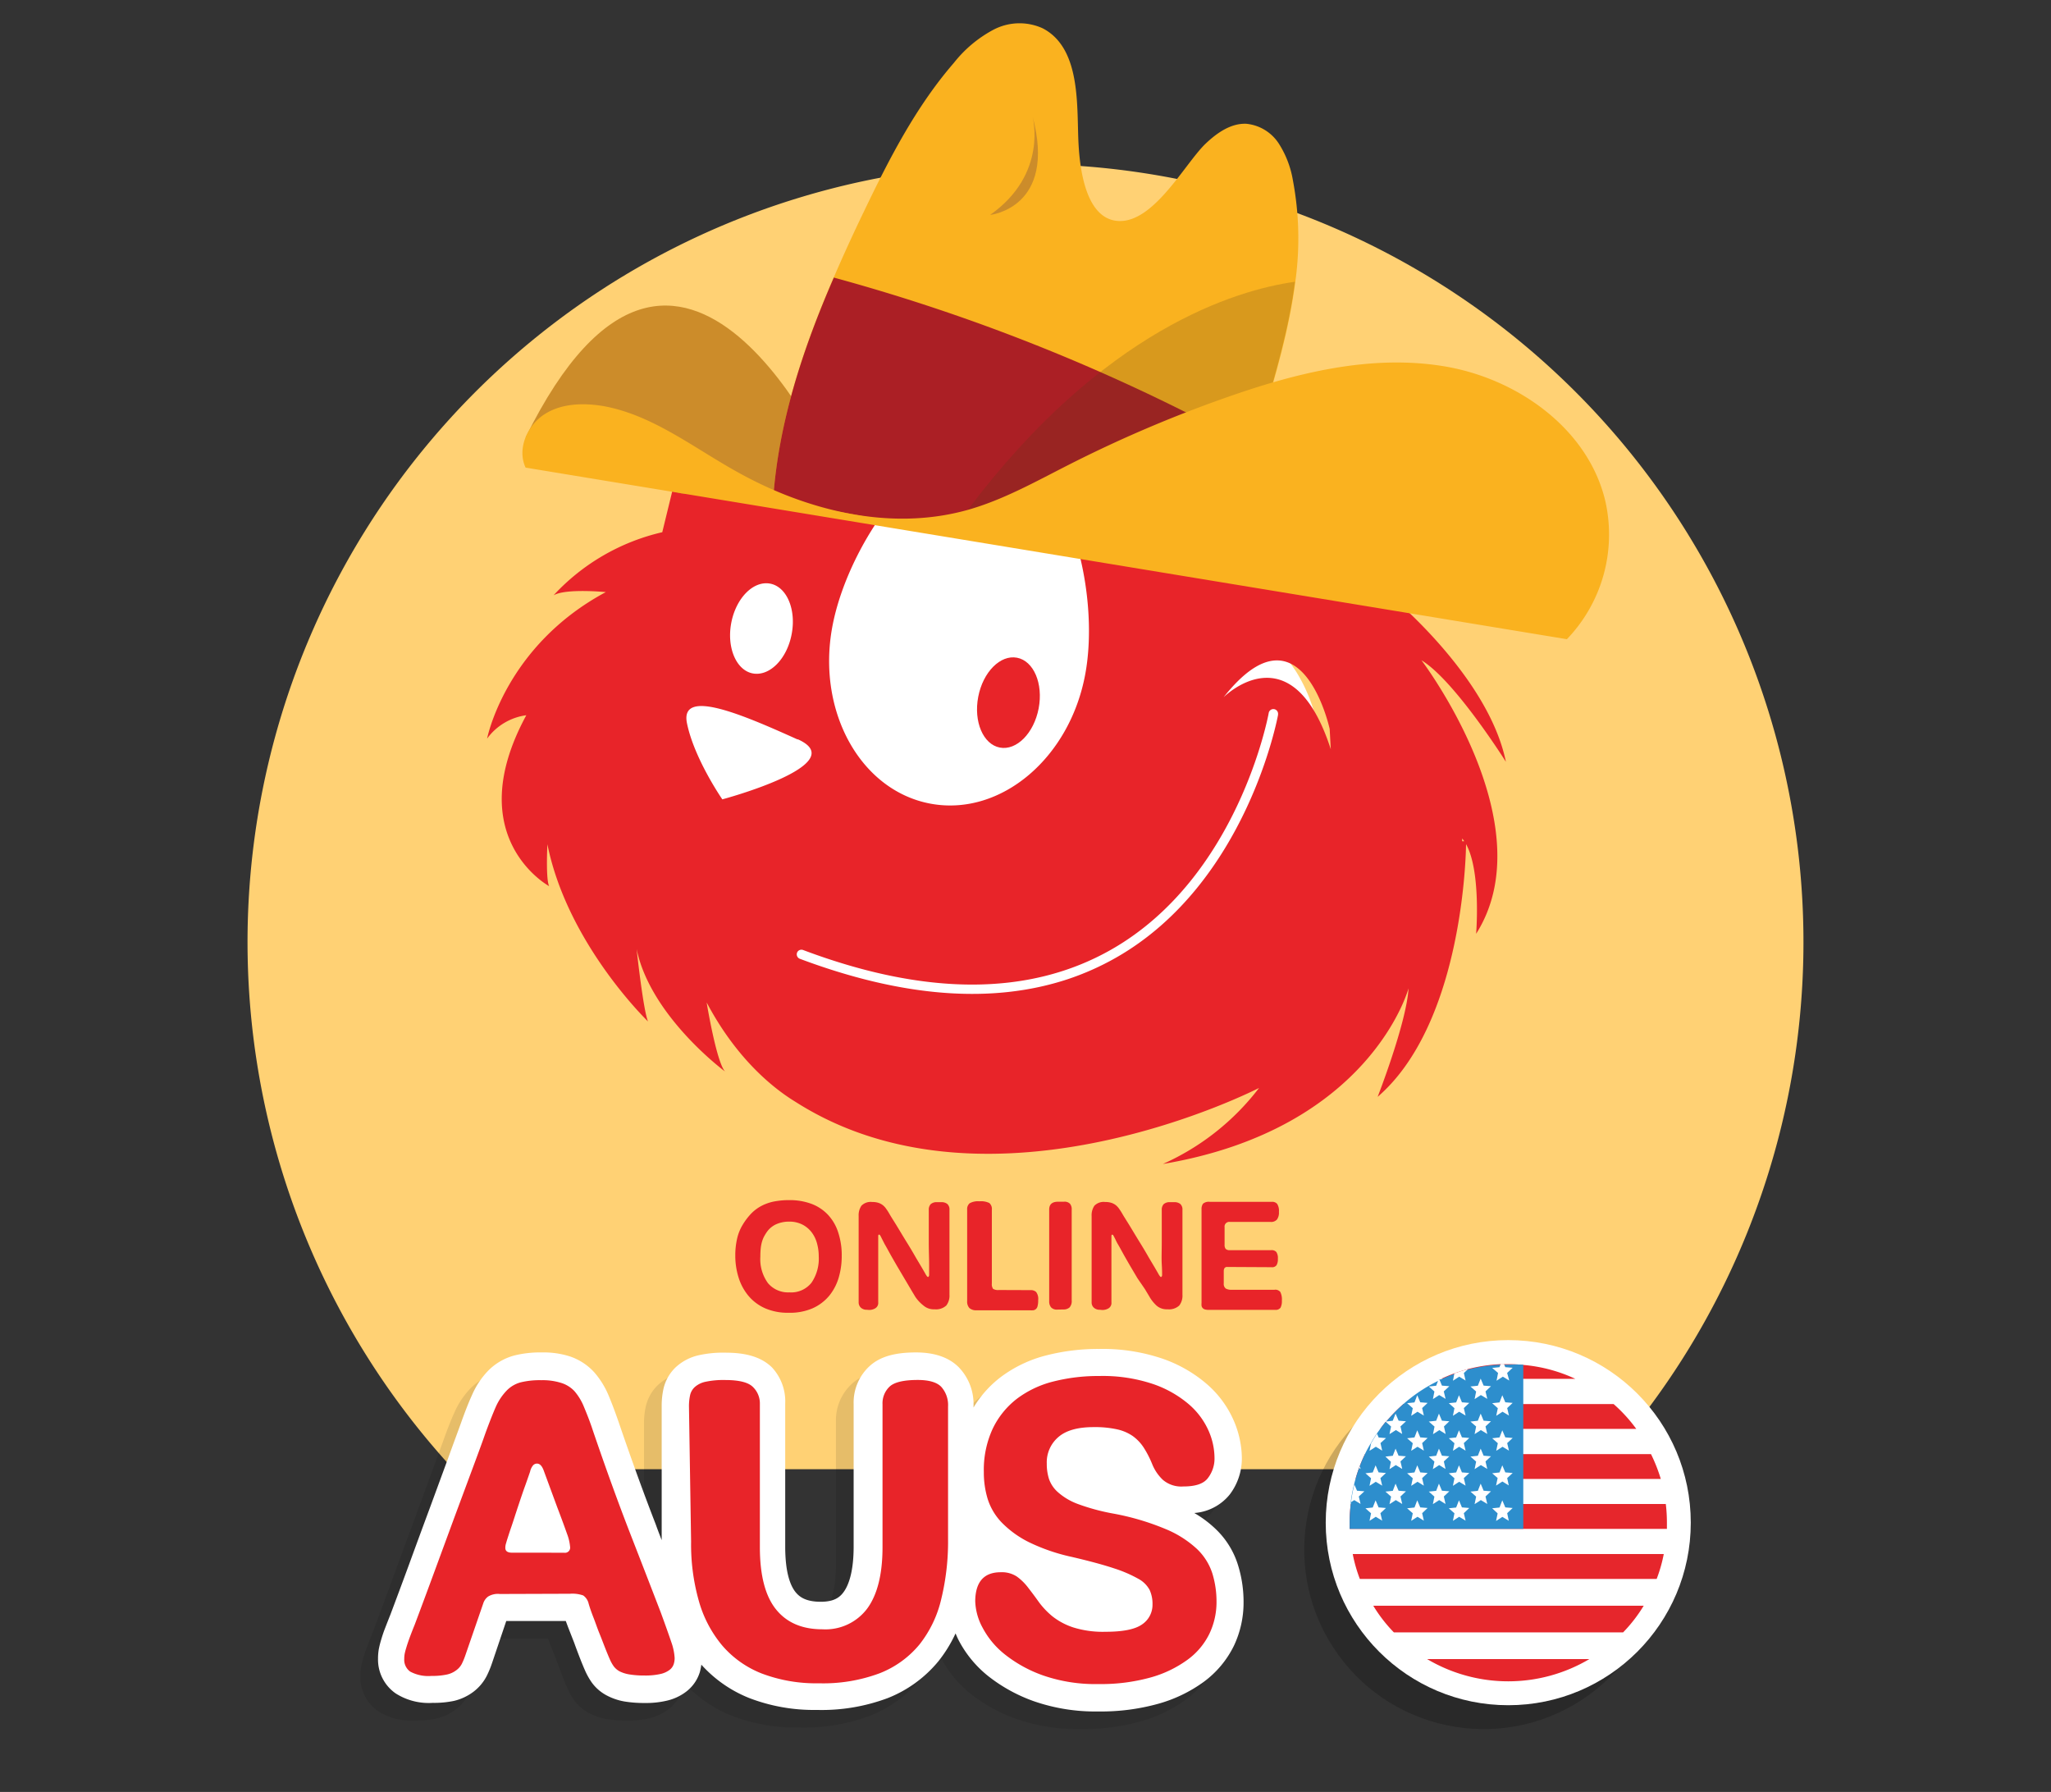 <svg id="Layer_1" data-name="Layer 1" xmlns="http://www.w3.org/2000/svg" viewBox="0 0 348 304"><rect x="0" y="0" width="348" height="304" fill="#333333" stroke="none"/><defs><style>.cls-1{fill:#ffd174;}.cls-2{fill:#fff;}.cls-3{fill:#e82429;}.cls-4{fill:#cc8c2a;}.cls-5{fill:#fab21f;}.cls-6{fill:#ab1f25;}.cls-7{fill:#503a17;}.cls-7,.cls-9{opacity:0.2;}.cls-7,.cls-8,.cls-9{isolation:isolate;}.cls-8{opacity:0.1;}.cls-10{fill:#e6262c;}.cls-11{fill:#2d8ecd;}.cls-12{fill:none;}</style></defs><path class="cls-1" d="M271.1,249.25a132,132,0,1,0-194.2,0Z"/><path class="cls-2" d="M212.11,105h0a44.66,44.66,0,0,1,7.81,8.94c6.34,10.19,5.28,23.8-.5,34.3s-15.64,18.23-26.2,23.91c-18.23,9.85-41.17,14.06-59.49,4.43a67.82,67.82,0,0,1-13.63-10c-5.23-4.76-10.22-10.18-12.53-16.88-2.4-7.11-1.52-14.87-.26-22.25,1.57-9.18,3.74-18.42,8.34-26.51A49.71,49.71,0,0,1,150,77.26c13.3-2.26,28.73,5.64,40.15,11.94A113.38,113.38,0,0,1,212.11,105Z"/><ellipse class="cls-3" cx="171.1" cy="119.21" rx="7.76" ry="5.22" transform="translate(21.92 264.91) rotate(-79.19)"/><path class="cls-3" d="M89.3,121.34c-11.27,20.77,3.88,29,3.88,29-.61-1.16-.3-7.11-.3-7.11,3.39,16.9,17.07,30.06,17.07,30.06-.83-2-1.93-12.27-1.93-12.27,2.37,11.45,15,20.76,15,20.76-1.47-1.61-3.12-11.71-3.12-11.71,4.77,9,10.58,14,14.56,16.54l.8.5h0c33.06,20.81,78.37-2.54,78.37-2.54a42.16,42.16,0,0,1-16.32,12.9c35.29-5.95,41.68-29.8,41.68-29.8-.33,5.83-5.24,18.41-5.24,18.41,13.9-12,14.95-39,15-42.87,2.58,4.62,1.71,15.21,1.71,15.21,11.83-18.65-9.27-46.4-9.27-46.4,5.64,3.42,14.32,17.22,14.32,17.22-3-14.69-19.86-28.39-19.86-28.39,3.23-4.87,5.92-9.29,8.16-13.3L230,89.06l-.15-1.2a82,82,0,0,0-9.52-12.2l-43.44,4.77c6.43,7.95,9.21,23.15,7.27,33.83-2.59,14.32-14.32,24.24-26.18,22.1s-19.38-15.51-16.79-29.86c1.42-7.84,6.05-17.06,11.9-23.47L141.6,84.28l-.89-8.41-16.83,1.79-.12-1.06-8.27.9-3.12,12.79A36.19,36.19,0,0,0,93.92,101c2.07-1.22,8.87-.55,8.87-.55C85.71,109.6,82.65,125.3,82.65,125.3A9.85,9.85,0,0,1,89.3,121.34Zm158.79,21.38v-.47a5.74,5.74,0,0,1,.35.47ZM134.32,107.6c-.8,4.22-3.75,7.16-6.57,6.65s-4.48-4.39-3.67-8.6,3.75-7.16,6.58-6.64S135.13,103.4,134.32,107.6Zm73.29,10.69c13.21-16.71,18,5.37,18,5.37l.19,3.45C219.19,106.65,207.61,118.29,207.61,118.29Zm-72.37,43.33a.8.8,0,0,1,1-.46c20.87,7.86,38.48,7.83,52.34-.08,21.56-12.29,26.63-39.8,26.68-40.08a.8.8,0,0,1,1.59.19s0,.06,0,.09c-.05.28-5.24,28.5-27.46,41.17a45.83,45.83,0,0,1-8.25,3.68c-12.79,4.22-28,3.07-45.45-3.48a.81.81,0,0,1-.46-1Zm.13-36.2c9.44,4.24-12.81,10.19-12.81,10.19s-4.78-6.9-6-12.92,9.33-1.5,18.77,2.76Z"/><path class="cls-4" d="M141.62,80.2s-26-59.6-52.43-6l3.27,3.91,23.11,5.59,12.9.56Z"/><path class="cls-5" d="M131.18,84.77l25.9,4.76,12.53-1,10.11-.81,29.07-13.89,5.37-2.56c2.29-7.66,4.61-15.56,5.62-23.48a53.16,53.16,0,0,0-.41-17.21A16.65,16.65,0,0,0,217,24.39,7.43,7.43,0,0,0,211.48,21c-2.63-.12-5,1.55-6.92,3.37-3.65,3.49-9.28,14.43-15.67,13-4.8-1.11-5.67-9-5.89-12.93-.34-6.17.53-16.24-6.11-19.65a9.51,9.51,0,0,0-8.4.29,21.3,21.3,0,0,0-6.63,5.57c-6.45,7.44-11,16.31-15.26,25.2q-2.68,5.54-5.14,11.23C136.24,59.15,132.07,71.7,131.18,84.77Z"/><path class="cls-6" d="M131.18,84.77l25.9,4.76,22.59-1.79,29.07-13.89a322.7,322.7,0,0,0-67.26-26.76C136.24,59.15,132.07,71.7,131.18,84.77Z"/><path class="cls-7" d="M164.18,86.54l5.37,2,10.11-.81,29.06-13.89,5.37-2.56c2.3-7.66,4.61-15.56,5.63-23.48C209.67,49.22,187.2,55.93,164.18,86.54Z"/><path class="cls-5" d="M89.18,79.33c-1.47-3.13.23-7.09,3.13-9s6.62-2,10-1.45c8.2,1.46,15,6.8,22.29,10.91,11.93,6.79,26.32,10.42,39.54,6.73,6-1.68,11.51-4.78,17.08-7.61A218.66,218.66,0,0,1,207.9,67.49c11.86-4.19,24.54-7.39,37-5.37s24.47,10.53,27.44,22.72a25.63,25.63,0,0,1-6.48,23.6Z"/><path class="cls-4" d="M168,36.46s11.36-1.17,7.2-16.72C175.17,19.74,177.93,29.46,168,36.46Z"/><path class="cls-8" d="M203.37,262.5a19,19,0,0,0-3.73-2.82,8.52,8.52,0,0,0,6-3.12,10.11,10.11,0,0,0,2.07-6.24,16.44,16.44,0,0,0-1.4-6.37,17.32,17.32,0,0,0-4.54-6.14,23,23,0,0,0-7.52-4.31,31.54,31.54,0,0,0-10.77-1.65,35.29,35.29,0,0,0-8.86,1.07,21.74,21.74,0,0,0-7.83,3.71,18.35,18.35,0,0,0-4.61,5.16v-.25a9,9,0,0,0-2.44-6.52c-1.66-1.71-4.12-2.58-7.32-2.58-3.63,0-6.13.73-7.85,2.3a8.38,8.38,0,0,0-2.73,6.43V265.4c0,3.51-.59,6.17-1.7,7.69-.6.82-1.52,1.65-3.88,1.65-2.63,0-3.68-.89-4.31-1.68-.78-1-1.72-3.09-1.72-7.66V241.12A8.47,8.47,0,0,0,128,235c-2.27-2.26-5.64-2.52-8-2.52a18.83,18.83,0,0,0-4.37.42,8.49,8.49,0,0,0-3.92,2,7.29,7.29,0,0,0-2.14,3.73,13.22,13.22,0,0,0-.3,2.94v22.72c-.33-.87-.68-1.75-1-2.66-2-5.15-4.13-11-6.32-17.43-.59-1.69-1.12-3.1-1.63-4.32a14.48,14.48,0,0,0-2.43-4,9.8,9.8,0,0,0-4.15-2.75,14.55,14.55,0,0,0-4.77-.69,18.2,18.2,0,0,0-4.71.52,9.79,9.79,0,0,0-4.41,2.56,13.83,13.83,0,0,0-2.74,4.1c-.6,1.32-1.23,2.92-1.91,4.84-.39,1.08-1.07,2.9-2,5.47L70,258.64q-1.77,4.77-3.58,9.73c-1.2,3.27-2.27,6.13-3.16,8.5-.42,1.05-.75,1.9-1,2.55s-.46,1.33-.6,1.8-.28,1-.38,1.52a9.34,9.34,0,0,0-.14,1.67,7,7,0,0,0,3,5.88,10.42,10.42,0,0,0,6.29,1.6,16.27,16.27,0,0,0,3.62-.34A8.66,8.66,0,0,0,77.34,290a7.88,7.88,0,0,0,2.28-2.75,16.87,16.87,0,0,0,.87-2.12L82.9,278H93l.42,1.12,1,2.55c.33.93.67,1.82,1,2.67s.64,1.58.85,2.06a11.89,11.89,0,0,0,1.12,2,7.35,7.35,0,0,0,2.59,2.24,10.12,10.12,0,0,0,2.94,1,20,20,0,0,0,3.46.26,15.07,15.07,0,0,0,3.84-.41,8.53,8.53,0,0,0,3.27-1.56,6.62,6.62,0,0,0,2.26-3.29,10.47,10.47,0,0,0,.25-1.24,21.76,21.76,0,0,0,8.17,5.68,30.58,30.58,0,0,0,11.43,2,31.91,31.91,0,0,0,12-2,21.19,21.19,0,0,0,8.59-6.22,22.87,22.87,0,0,0,2.94-4.76c.17.39.33.77.53,1.16a19.06,19.06,0,0,0,5,6.07,27.19,27.19,0,0,0,7.81,4.29,31.76,31.76,0,0,0,10.89,1.72,36.21,36.21,0,0,0,10.15-1.3,24.14,24.14,0,0,0,7.73-3.72,16.5,16.5,0,0,0,5.12-6.12,17.11,17.11,0,0,0,1.66-7.41,20.93,20.93,0,0,0-.9-6.14A14.39,14.39,0,0,0,203.37,262.5Z"/><circle class="cls-9" cx="251.74" cy="262.88" r="30.44" transform="translate(-106.19 196.82) rotate(-35.78)"/><circle class="cls-2" cx="255.91" cy="258.32" r="30.97"/><g id="rect8767"><path class="cls-10" d="M269.68,281.46a27,27,0,0,1-27.54,0Z"/></g><path class="cls-2" d="M236.46,276.93h38.9a27,27,0,0,1-5.68,4.53H242.14A27,27,0,0,1,236.46,276.93Z"/><path class="cls-10" d="M233,272.4h45.9a25.24,25.24,0,0,1-3.5,4.53H236.5A25.24,25.24,0,0,1,233,272.4Z"/><path class="cls-2" d="M230.73,267.87h50.36a26.09,26.09,0,0,1-2.23,4.53H233A26.27,26.27,0,0,1,230.73,267.87Z"/><path class="cls-10" d="M229.52,263.63H282.3a25,25,0,0,1-1.21,4.24H230.73A25,25,0,0,1,229.52,263.63Z"/><path class="cls-2" d="M282.81,259.38a27.55,27.55,0,0,1-.51,4.25H229.52a27.55,27.55,0,0,1-.51-4.25Z"/><path class="cls-10" d="M282.64,255.14a26.09,26.09,0,0,1,.19,3.18v1.06H229v-1.06a26.09,26.09,0,0,1,.19-3.18Z"/><path class="cls-2" d="M282.64,255.14H229.18v-.3a23.64,23.64,0,0,1,.56-3c.07-.32.16-.63.25-.94h51.76A26.63,26.63,0,0,1,282.64,255.14Z"/><path class="cls-10" d="M281.79,250.9H230c.17-.62.37-1.23.59-1.83l.12-.32q.31-.84.69-1.65h0l.19-.41h48.54A27.28,27.28,0,0,1,281.79,250.9Z"/><path class="cls-2" d="M280.18,246.65H231.64a20.19,20.19,0,0,1,1-1.83c.31-.56.65-1.1,1-1.63l.56-.78h43.44A26,26,0,0,1,280.18,246.65Z"/><path class="cls-10" d="M277.63,242.41H234.19c.3-.41.61-.82.93-1.21h.07a27.58,27.58,0,0,1,2.92-3h35.68A26,26,0,0,1,277.63,242.41Z"/><path class="cls-2" d="M267.29,233.92a26.43,26.43,0,0,1,6.46,4.24H238.07a26.27,26.27,0,0,1,6-4l.09-.23Z"/><g id="rect8793"><polygon class="cls-10" points="244.16 233.87 244.18 233.92 244.13 233.92 244.16 233.87"/><path class="cls-10" d="M267.29,233.92H244.53a23,23,0,0,1,2.24-.93c.76-.28,1.53-.52,2.32-.73a26.77,26.77,0,0,1,5.56-.83,4.86,4.86,0,0,1,.54,0h.72a24.19,24.19,0,0,1,2.55.13A26.06,26.06,0,0,1,267.29,233.92Z"/></g><g id="layer5"><g id="rect8796"><path class="cls-11" d="M258.46,231.52v27.86H229v-1.06a26.09,26.09,0,0,1,.19-3.18v-.3a23.64,23.64,0,0,1,.56-3c.07-.32.16-.63.25-.94.17-.62.37-1.23.59-1.83l.12-.32q.31-.84.69-1.65h0l.19-.41a20.19,20.19,0,0,1,1-1.83c.31-.56.65-1.1,1-1.63l.56-.78c.3-.41.61-.82.93-1.21h.07a27.58,27.58,0,0,1,2.92-3,26.27,26.27,0,0,1,6-4l.09-.23h.35a23,23,0,0,1,2.24-.93c.76-.28,1.53-.52,2.32-.73a26.77,26.77,0,0,1,5.56-.83,4.86,4.86,0,0,1,.54,0h.72A22,22,0,0,1,258.46,231.52Z"/></g></g><g id="layer6"><g id="path8829"><path class="cls-2" d="M231.68,255.88l1.24-.13.48-1.22.51,1.2,1.25.1-.94.88.3,1.27-1.09-.66-1.06.69.26-1.28Z"/></g><g id="path8831"><path class="cls-2" d="M238.75,255.88l1.25-.13.47-1.22.51,1.2,1.25.1-.93.88.29,1.27-1.08-.66-1.07.69.27-1.28Z"/></g><g id="path8833"><path class="cls-2" d="M245.82,255.88l1.25-.13.48-1.22.5,1.2,1.25.1-.93.88.3,1.27-1.09-.66-1.06.69.26-1.28Z"/></g><g id="path8835"><path class="cls-2" d="M253.18,255.88l1.25-.13.47-1.22.51,1.2,1.25.1-.93.88L256,258l-1.09-.66-1.07.69.27-1.28Z"/></g><g id="path8853"><path class="cls-2" d="M230.55,253.88l.3,1.26h0l-1.07-.65-.54.35a23.64,23.64,0,0,1,.56-3l.45,1.06,1.25.1Z"/></g><g id="path8857"><path class="cls-2" d="M230.74,248.75l.11.46-.23-.14Z"/></g><g id="path8869"><path class="cls-2" d="M235.07,253.05l1.25-.13.47-1.22.51,1.2,1.25.1-.93.88.3,1.27-1.09-.66-1.07.69.27-1.28Z"/></g><g id="path8871"><path class="cls-2" d="M231.68,249.94l1.24-.14.48-1.21.51,1.2,1.25.1-.94.87.3,1.28-1.09-.66-1.06.69.26-1.28Z"/></g><g id="path8873"><path class="cls-2" d="M245.82,249.94l1.25-.14.48-1.21.5,1.2,1.25.1-.93.87.3,1.28-1.09-.66-1.06.69.26-1.28Z"/></g><g id="path8875"><path class="cls-2" d="M238.75,249.94l1.25-.14.47-1.21.51,1.2,1.25.1-.93.87.29,1.28-1.08-.66-1.07.69.27-1.28Z"/></g><g id="path8877"><path class="cls-2" d="M249.5,253.05l1.25-.13.48-1.22.5,1.2,1.25.1-.93.88.3,1.27-1.09-.66-1.06.69.26-1.28Z"/></g><g id="path8879"><path class="cls-2" d="M242.43,253.05l1.25-.13.47-1.22.51,1.2,1.25.1-.93.88.29,1.27-1.08-.66-1.07.69.26-1.28Z"/></g><g id="path8887"><polygon class="cls-2" points="237.72 242.41 237.91 243.27 236.84 242.61 235.76 243.3 235.94 242.41 236.03 242.01 235.12 241.2 235.07 241.17 235.15 241.16 236.31 241.03 236.79 239.82 237.31 241.02 238.56 241.12 237.62 241.99 237.72 242.41"/></g><g id="path8889"><path class="cls-2" d="M234.23,244.82l.29,1.28-1.08-.66-1.07.69.27-1.29h0c.31-.56.65-1.1,1-1.63l.28.66,1.25.1Z"/></g><g id="path8891"><path class="cls-2" d="M235.07,247.11l1.25-.14.47-1.21.51,1.2,1.25.1-.93.87.3,1.28-1.09-.66-1.07.69L236,248Z"/></g><g id="path8893"><path class="cls-2" d="M253.18,249.94l1.25-.14.47-1.21.51,1.2,1.25.1-.93.87L256,252l-1.09-.66-1.07.69.27-1.28Z"/></g><g id="path8895"><path class="cls-2" d="M238.75,244l1.25-.14.47-1.21.51,1.2,1.25.1-.93.87.29,1.28-1.08-.66-1.07.69.27-1.29Z"/></g><g id="path8899"><path class="cls-2" d="M238.75,238.05l1.25-.13.47-1.22.51,1.2,1.25.1-.93.88.29,1.27-1.08-.65-1.07.69.27-1.29Z"/></g><g id="path8901"><path class="cls-2" d="M249.5,247.11l1.25-.14.48-1.21.5,1.2,1.25.1-.93.87.3,1.28-1.09-.66-1.06.69.26-1.28Z"/></g><g id="path8903"><path class="cls-2" d="M242.43,247.11l1.25-.14.47-1.21.51,1.2,1.25.1-.93.87.29,1.28-1.08-.66-1.07.69.26-1.28Z"/></g><g id="path8905"><polygon class="cls-2" points="244.97 236.05 245.28 237.32 244.19 236.67 243.13 237.36 243.38 236.07 242.43 235.22 243.68 235.09 244.04 234.15 244.13 233.92 244.16 233.87 244.18 233.92 244.24 234.05 244.66 235.07 245.91 235.17 244.97 236.05"/></g><g id="path8907"><path class="cls-2" d="M242.43,241.17l1.25-.14.47-1.21.51,1.2,1.25.1L245,242l.29,1.28-1.08-.66-1.07.69.26-1.29Z"/></g><g id="path8909"><path class="cls-2" d="M253.18,244l1.25-.14.47-1.21.51,1.2,1.25.1-.93.87.3,1.28-1.09-.66-1.07.69.27-1.29Z"/></g><g id="path8911"><path class="cls-2" d="M245.82,244l1.25-.14.48-1.21.5,1.2,1.25.1-.93.87.3,1.28-1.09-.66-1.06.69.26-1.29Z"/></g><g id="path8913"><path class="cls-2" d="M248.6,233.92l.07.29-.47-.29-.61-.37-.57.37-.5.32.07-.32.18-.93c.76-.28,1.53-.52,2.32-.73l-.71.68Z"/></g><g id="path8915"><path class="cls-2" d="M245.82,238.05l1.25-.13.48-1.22.5,1.2,1.25.1-.93.88.3,1.27-1.09-.65-1.06.69.26-1.29Z"/></g><g id="path8917"><path class="cls-2" d="M256,233.92l.07.29-.47-.29-.61-.37-.57.37-.5.32.07-.32.19-1-1-.85,1.24-.13.22-.55h.54l.23.55,1.25.1-.94.88Z"/></g><g id="path8919"><path class="cls-2" d="M249.5,235.22l1.25-.13.48-1.21.5,1.19,1.25.1-.93.88.3,1.27-1.09-.65-1.06.69.26-1.29Z"/></g><g id="path8921"><path class="cls-2" d="M253.18,238.05l1.25-.13.47-1.22.51,1.2,1.25.1-.93.88.3,1.27-1.09-.65-1.07.69.27-1.29Z"/></g><g id="path8923"><path class="cls-2" d="M249.5,241.17l1.25-.14.48-1.21.5,1.2,1.25.1-.93.87.3,1.28-1.09-.66-1.06.69.26-1.29Z"/></g></g><g id="SVGID"><path class="cls-12" d="M282.83,258.32v1.06a27.55,27.55,0,0,1-.51,4.25,25,25,0,0,1-1.21,4.24,26.09,26.09,0,0,1-2.23,4.53,25.24,25.24,0,0,1-3.5,4.53,26.89,26.89,0,0,1-38,.88l-.88-.88a25.24,25.24,0,0,1-3.5-4.53,26.09,26.09,0,0,1-2.23-4.53,25,25,0,0,1-1.21-4.24,27.55,27.55,0,0,1-.51-4.25v-1.06a26.09,26.09,0,0,1,.19-3.18v-.3a23.64,23.64,0,0,1,.56-3c.07-.32.16-.63.25-.94.17-.62.37-1.23.59-1.83l.12-.32q.31-.84.69-1.65h0l.19-.41a20.19,20.19,0,0,1,1-1.83c.31-.56.65-1.1,1-1.63l.56-.78c.3-.41.61-.82.93-1.21h0a27.58,27.58,0,0,1,2.92-3,26.27,26.27,0,0,1,6-4l.19-.1.29-.13a23,23,0,0,1,2.24-.93c.76-.28,1.53-.52,2.32-.73a26.77,26.77,0,0,1,5.56-.83,4.86,4.86,0,0,1,.54,0h.72a24.19,24.19,0,0,1,2.55.13,27,27,0,0,1,21.72,15.13,27.92,27.92,0,0,1,1.61,4.25,28.61,28.61,0,0,1,1.06,7.29Z"/></g><path class="cls-2" d="M206.37,259.5a19,19,0,0,0-3.73-2.82,8.52,8.52,0,0,0,6-3.12,10.11,10.11,0,0,0,2.07-6.24,16.44,16.44,0,0,0-1.4-6.37,17.32,17.32,0,0,0-4.54-6.14,23,23,0,0,0-7.52-4.31,31.54,31.54,0,0,0-10.77-1.65,35.29,35.29,0,0,0-8.86,1.07,21.74,21.74,0,0,0-7.83,3.71,18.35,18.35,0,0,0-4.61,5.16v-.25a9,9,0,0,0-2.44-6.52c-1.66-1.71-4.12-2.58-7.32-2.58-3.63,0-6.13.73-7.85,2.3a8.38,8.38,0,0,0-2.73,6.43V262.4c0,3.51-.59,6.17-1.7,7.69-.6.82-1.52,1.65-3.88,1.65-2.63,0-3.68-.89-4.31-1.68-.78-1-1.72-3.09-1.72-7.66V238.12A8.47,8.47,0,0,0,131,232c-2.27-2.26-5.64-2.52-8-2.52a18.83,18.83,0,0,0-4.37.42,8.49,8.49,0,0,0-3.92,2,7.29,7.29,0,0,0-2.14,3.73,13.22,13.22,0,0,0-.3,2.94v22.72c-.33-.87-.68-1.75-1-2.66-2-5.15-4.13-11-6.32-17.43-.59-1.69-1.12-3.1-1.63-4.32a14.48,14.48,0,0,0-2.43-4,9.8,9.8,0,0,0-4.15-2.75,14.55,14.55,0,0,0-4.77-.69,18.2,18.2,0,0,0-4.71.52,9.79,9.79,0,0,0-4.41,2.56,13.83,13.83,0,0,0-2.74,4.1c-.6,1.31-1.23,2.92-1.91,4.84-.39,1.08-1.07,2.9-2,5.47L73,255.64q-1.77,4.77-3.58,9.73c-1.2,3.27-2.27,6.13-3.16,8.5-.42,1.05-.75,1.9-1,2.55s-.46,1.33-.6,1.8-.28,1-.38,1.52a9.34,9.34,0,0,0-.14,1.67,7,7,0,0,0,3,5.88,10.42,10.42,0,0,0,6.29,1.6,16.27,16.27,0,0,0,3.62-.34A8.81,8.81,0,0,0,80.34,287a7.88,7.88,0,0,0,2.28-2.75,16.87,16.87,0,0,0,.87-2.12L85.9,275H96c.13.36.27.74.42,1.13l1,2.55c.33.93.67,1.82,1,2.67s.64,1.58.85,2.06a11.89,11.89,0,0,0,1.12,2,7.35,7.35,0,0,0,2.59,2.24,10.12,10.12,0,0,0,2.94,1,20,20,0,0,0,3.46.26,15.07,15.07,0,0,0,3.84-.41,8.53,8.53,0,0,0,3.27-1.56,6.62,6.62,0,0,0,2.26-3.29,10.47,10.47,0,0,0,.25-1.24,21.76,21.76,0,0,0,8.17,5.68,30.58,30.58,0,0,0,11.43,2,31.91,31.91,0,0,0,12-2,21.19,21.19,0,0,0,8.59-6.22,22.87,22.87,0,0,0,2.94-4.76c.17.39.33.77.53,1.16a19.06,19.06,0,0,0,5,6.07,27.19,27.19,0,0,0,7.81,4.29,31.76,31.76,0,0,0,10.89,1.72,36.21,36.21,0,0,0,10.15-1.3,24.14,24.14,0,0,0,7.73-3.72,16.75,16.75,0,0,0,5.12-6.12A17.11,17.11,0,0,0,211,271.8a20.93,20.93,0,0,0-.9-6.14A14.23,14.23,0,0,0,206.37,259.5Z"/><path class="cls-3" d="M84.81,270.42a3.18,3.18,0,0,0-2,.44A2.33,2.33,0,0,0,82,272l-3,8.7a12.27,12.27,0,0,1-.63,1.55,3.14,3.14,0,0,1-1,1.14,4,4,0,0,1-1.58.7,11.83,11.83,0,0,1-2.59.23,6.47,6.47,0,0,1-3.61-.74,2.46,2.46,0,0,1-1-2.14,4.88,4.88,0,0,1,.07-.85,8.64,8.64,0,0,1,.26-1c.12-.42.29-.94.51-1.55s.53-1.42.93-2.4q1.39-3.69,3.21-8.63l3.57-9.7,3.21-8.64q1.44-3.87,2-5.49,1-2.73,1.77-4.5A9.61,9.61,0,0,1,86,235.88a5.17,5.17,0,0,1,2.36-1.37,13.82,13.82,0,0,1,3.51-.36,10.39,10.39,0,0,1,3.28.44A5.18,5.18,0,0,1,97.46,236a9.54,9.54,0,0,1,1.63,2.7c.46,1.1,1,2.44,1.51,4q3.32,9.74,6.38,17.6t5.13,13.24c.83,2.26,1.44,4,1.81,5.09a9.69,9.69,0,0,1,.55,2.66,3.37,3.37,0,0,1-.15,1,2,2,0,0,1-.7,1,4,4,0,0,1-1.55.7,11.58,11.58,0,0,1-2.69.26,15.33,15.33,0,0,1-2.62-.19,5.77,5.77,0,0,1-1.62-.51,3.15,3.15,0,0,1-1-.85,6.48,6.48,0,0,1-.66-1.18c-.2-.45-.46-1.07-.78-1.88s-.64-1.67-1-2.55-.65-1.77-1-2.66-.62-1.67-.82-2.36a2.34,2.34,0,0,0-.92-1.4,5.55,5.55,0,0,0-2.25-.29Zm10.92-7a.87.87,0,0,0,1-1,8.14,8.14,0,0,0-.51-2.18c-.35-1-.91-2.54-1.7-4.61l-2.21-6c-.3-.89-.69-1.33-1.19-1.33a.88.88,0,0,0-.73.37,2.51,2.51,0,0,0-.45,1q-.43,1.26-.84,2.4c-.28.76-.66,1.88-1.15,3.35s-.88,2.72-1.18,3.58-.51,1.54-.66,2-.25.84-.3,1a2.46,2.46,0,0,0-.07.6q0,.81,1.11.81Z"/><path class="cls-3" d="M116.9,238.62a8.87,8.87,0,0,1,.19-1.92,2.66,2.66,0,0,1,.81-1.4,4,4,0,0,1,1.84-.89,14.55,14.55,0,0,1,3.29-.29c2.36,0,3.93.39,4.72,1.18a3.87,3.87,0,0,1,1.18,2.87v24.3q0,7.15,2.73,10.55t7.9,3.39a8.85,8.85,0,0,0,7.6-3.54q2.58-3.54,2.58-10.4V238.22a3.89,3.89,0,0,1,1.22-3c.81-.74,2.4-1.11,4.76-1.11,1.92,0,3.26.4,4,1.18a4.64,4.64,0,0,1,1.14,3.32v22.51a41.25,41.25,0,0,1-1.15,10.14A19.54,19.54,0,0,1,156,279a16.55,16.55,0,0,1-6.75,4.87,27.35,27.35,0,0,1-10.29,1.7,26,26,0,0,1-9.71-1.66,17,17,0,0,1-6.75-4.8,20.29,20.29,0,0,1-3.94-7.56,35.17,35.17,0,0,1-1.3-10Z"/><path class="cls-3" d="M169.8,266.73a4.63,4.63,0,0,1,2.73.73,9.06,9.06,0,0,1,1.92,1.89c.59.76,1.2,1.57,1.81,2.43a13.42,13.42,0,0,0,2.32,2.44,11.43,11.43,0,0,0,3.55,1.88,16.82,16.82,0,0,0,5.46.73c2.95,0,5-.41,6.19-1.25a4,4,0,0,0,1.77-3.39,5.69,5.69,0,0,0-.48-2.44,4.69,4.69,0,0,0-1.95-1.92,22.15,22.15,0,0,0-4.13-1.77c-1.77-.59-4.14-1.23-7.09-1.92a32.29,32.29,0,0,1-7.3-2.5,17,17,0,0,1-4.61-3.32,10.18,10.18,0,0,1-2.4-4,15.36,15.36,0,0,1-.66-4.57,16.62,16.62,0,0,1,1.51-7.38,14.09,14.09,0,0,1,4.13-5.09,17.24,17.24,0,0,1,6.2-2.92,30.81,30.81,0,0,1,7.71-.92,26.8,26.8,0,0,1,9.19,1.37,18.63,18.63,0,0,1,6.05,3.43,12.71,12.71,0,0,1,3.35,4.5,11.6,11.6,0,0,1,1,4.57,5.42,5.42,0,0,1-1.11,3.43c-.74,1-2.14,1.44-4.21,1.44a4.8,4.8,0,0,1-3.46-1.14,7.57,7.57,0,0,1-1.78-2.62,17.17,17.17,0,0,0-1.43-2.8,7.35,7.35,0,0,0-1.89-2,7.54,7.54,0,0,0-2.69-1.14,17.46,17.46,0,0,0-3.95-.37q-4,0-5.94,1.66a5.63,5.63,0,0,0-2,4.53,8.41,8.41,0,0,0,.37,2.59,5.31,5.31,0,0,0,1.51,2.25,10.68,10.68,0,0,0,3.36,2,35.73,35.73,0,0,0,6,1.63,43,43,0,0,1,8.89,2.62,17.74,17.74,0,0,1,5.35,3.39,9.93,9.93,0,0,1,2.62,4.17,16.19,16.19,0,0,1,.7,4.79,12.45,12.45,0,0,1-1.21,5.43,11.9,11.9,0,0,1-3.73,4.42,19.51,19.51,0,0,1-6.27,3,31.46,31.46,0,0,1-8.85,1.11,27,27,0,0,1-9.3-1.44,22.4,22.4,0,0,1-6.49-3.54,14.25,14.25,0,0,1-3.84-4.58,10,10,0,0,1-1.25-4.53Q165.53,266.73,169.8,266.73Z"/><path class="cls-3" d="M133.78,222.71a9.62,9.62,0,0,1-3.94-.75,7.82,7.82,0,0,1-2.82-2.09,9,9,0,0,1-1.69-3.1,12.34,12.34,0,0,1-.57-3.8,12.65,12.65,0,0,1,.28-2.71,7.86,7.86,0,0,1,1-2.52,10.84,10.84,0,0,1,1.4-1.84,7,7,0,0,1,1.72-1.3,8,8,0,0,1,2.14-.76,13.34,13.34,0,0,1,2.64-.24,10.57,10.57,0,0,1,3.71.62,7.49,7.49,0,0,1,2.8,1.83,7.88,7.88,0,0,1,1.76,3,12.34,12.34,0,0,1,.61,4.06,12.87,12.87,0,0,1-.51,3.62,8.77,8.77,0,0,1-1.61,3.09,7.8,7.8,0,0,1-2.82,2.13A9.66,9.66,0,0,1,133.78,222.71Zm.16-3.46a4.39,4.39,0,0,0,3.75-1.64,7.25,7.25,0,0,0,1.23-4.45,8.29,8.29,0,0,0-.3-2.24,5.41,5.41,0,0,0-.92-1.88,4.64,4.64,0,0,0-1.57-1.3,4.84,4.84,0,0,0-2.22-.49,5.32,5.32,0,0,0-2.25.46,3.91,3.91,0,0,0-1.57,1.33c-.16.23-.3.47-.43.7a4.82,4.82,0,0,0-.34.82,6.45,6.45,0,0,0-.23,1.09,13.36,13.36,0,0,0-.08,1.53,6.93,6.93,0,0,0,1.29,4.5A4.45,4.45,0,0,0,133.94,219.25Z"/><path class="cls-3" d="M147.07,222.2a1.42,1.42,0,0,1-1-.35,1.21,1.21,0,0,1-.38-.92v-.67c0-.35,0-.77,0-1.27s0-1.05,0-1.65,0-1.21,0-1.8,0-1.17,0-1.71v-1.38c0-.56,0-1.18,0-1.87s0-1.33,0-1.93,0-1.13,0-1.56,0-.69,0-.78a2.88,2.88,0,0,1,.47-1.76,2.19,2.19,0,0,1,1.83-.63,3.35,3.35,0,0,1,1.08.15,2.46,2.46,0,0,1,.75.41,2.69,2.69,0,0,1,.55.61,7.68,7.68,0,0,1,.49.76c.11.19.32.55.65,1.07s.7,1.12,1.12,1.82.88,1.46,1.37,2.25.95,1.57,1.38,2.33l1,1.68.58,1a3.31,3.31,0,0,0,.31.5c.07.09.14.14.19.14s.19-.11.19-.33,0-.85,0-1.85-.06-2.23-.06-3.7c0-1.08,0-1.91,0-2.49s0-1,0-1.35,0-.59,0-.8,0-.48,0-.83a1.37,1.37,0,0,1,.32-1,1.5,1.5,0,0,1,1.09-.34h.73a1.54,1.54,0,0,1,1,.3,1.24,1.24,0,0,1,.37,1v14.4a2.74,2.74,0,0,1-.54,1.83,2.57,2.57,0,0,1-2,.64,2.62,2.62,0,0,1-1.84-.61A6.42,6.42,0,0,1,155.3,220c-.14-.24-.39-.64-.73-1.22l-1.14-1.93-1.26-2.13c-.42-.73-.78-1.35-1.07-1.87-.41-.74-.73-1.34-1-1.79l-.51-1a4.42,4.42,0,0,0-.26-.49.23.23,0,0,0-.19-.12c-.09,0-.13.09-.13.27s0,.76,0,1.68,0,2.08,0,3.49v1c0,.54,0,1.14,0,1.79s0,1.28,0,1.89v1.36a1.06,1.06,0,0,1-.46,1,2,2,0,0,1-1.13.3Z"/><path class="cls-3" d="M174.9,218.87a1.31,1.31,0,0,1,.9.31,1.94,1.94,0,0,1,.35,1.39,3.63,3.63,0,0,1-.1,1,.92.92,0,0,1-.28.51.94.94,0,0,1-.45.21,5,5,0,0,1-.61,0l-1.09,0h-5.68l-1.38,0h-.84a1.72,1.72,0,0,1-1.24-.38,1.63,1.63,0,0,1-.38-1.19c0-.17,0-.56,0-1.19s0-1.36,0-2.17,0-1.66,0-2.53,0-1.64,0-2.29,0-1.36,0-2.13,0-1.5,0-2.2,0-1.33,0-1.87,0-.92,0-1.14a1.28,1.28,0,0,1,.43-1.07,2.91,2.91,0,0,1,1.65-.33,3.25,3.25,0,0,1,1.68.29,1.33,1.33,0,0,1,.43,1.17c0,.2,0,.62,0,1.27s0,1.41,0,2.29,0,1.8,0,2.79,0,1.9,0,2.76,0,1.59,0,2.22,0,1,0,1.15a1.35,1.35,0,0,0,.21.91,1.62,1.62,0,0,0,1,.2Z"/><path class="cls-3" d="M179.42,222.17a1.31,1.31,0,0,1-1.09-.39,1.57,1.57,0,0,1-.31-1s0-.19,0-.4,0-.57,0-1.06,0-1.15,0-2,0-1.91,0-3.21q0-3.71,0-5.82V205.2c0-.89.51-1.33,1.52-1.33h1a1.26,1.26,0,0,1,1,.34,1.43,1.43,0,0,1,.3,1v5c0,.8,0,1.72,0,2.78s0,2.09,0,3.11,0,1.95,0,2.78,0,1.4,0,1.73a1.61,1.61,0,0,1-.36,1.19,1.5,1.5,0,0,1-1.05.35Z"/><path class="cls-3" d="M186.6,222.2a1.42,1.42,0,0,1-1-.35,1.18,1.18,0,0,1-.38-.92v-.67c0-.35,0-.77,0-1.27s0-1.05,0-1.65,0-1.21,0-1.8,0-1.17,0-1.71v-1.38c0-.56,0-1.18,0-1.87s0-1.33,0-1.93,0-1.13,0-1.56,0-.69,0-.78a2.88,2.88,0,0,1,.47-1.76,2.19,2.19,0,0,1,1.83-.63,3.35,3.35,0,0,1,1.08.15,2.46,2.46,0,0,1,.75.41,3,3,0,0,1,.55.61c.16.23.33.48.49.76s.32.55.65,1.07.7,1.12,1.12,1.82.88,1.46,1.37,2.25.95,1.57,1.38,2.33l1,1.68.58,1a3.31,3.31,0,0,0,.31.5c.07.09.13.14.19.14s.19-.11.19-.33,0-.85-.06-1.85,0-2.23,0-3.7c0-1.08,0-1.91,0-2.49s0-1,0-1.35,0-.59,0-.8,0-.48,0-.83a1.37,1.37,0,0,1,.32-1,1.5,1.5,0,0,1,1.09-.34h.73a1.54,1.54,0,0,1,1,.3,1.24,1.24,0,0,1,.37,1v14.4a2.74,2.74,0,0,1-.54,1.83,2.57,2.57,0,0,1-2,.64,2.62,2.62,0,0,1-1.84-.61,6.42,6.42,0,0,1-1.25-1.58c-.14-.24-.39-.64-.73-1.22L193,216.86l-1.26-2.13c-.42-.73-.78-1.35-1.07-1.87-.41-.74-.73-1.34-1-1.79s-.4-.8-.51-1-.21-.41-.26-.49a.23.23,0,0,0-.19-.12c-.09,0-.13.09-.13.27s0,.76,0,1.68,0,2.08,0,3.49v1c0,.54,0,1.14,0,1.79s0,1.28,0,1.89v1.36a1.06,1.06,0,0,1-.46,1,2,2,0,0,1-1.13.3Z"/><path class="cls-3" d="M208.26,214.94a.53.53,0,0,0-.5.21.89.89,0,0,0-.12.47c0,.16,0,.44,0,.83s0,.8,0,1.25a1,1,0,0,0,.34.9,1.93,1.93,0,0,0,1,.21h7.26a1.06,1.06,0,0,1,1,.38,2.85,2.85,0,0,1,.26,1.46,2.37,2.37,0,0,1-.23,1.2,1,1,0,0,1-.88.37h-1.72l-3.08,0h-1.85l-2,0h-2.64a2.43,2.43,0,0,1-.68-.08.94.94,0,0,1-.38-.25.79.79,0,0,1-.17-.37,2.35,2.35,0,0,1,0-.47c0-.16,0-.57,0-1.23s0-1.41,0-2.27,0-1.73,0-2.63,0-1.66,0-2.31,0-1.37,0-2.14,0-1.52,0-2.24,0-1.34,0-1.9,0-.95,0-1.17a1.54,1.54,0,0,1,.25-.95,1.5,1.5,0,0,1,1.15-.32h3.58l3.21,0c1,0,1.78,0,2.45,0l1.3,0a1.09,1.09,0,0,1,.89.35,2.18,2.18,0,0,1,.3,1.35,2,2,0,0,1-.33,1.3,1.33,1.33,0,0,1-1.11.41H215l-1.16,0-1.48,0-1.52,0-1.32,0h-.84a.79.79,0,0,0-.9.89v3a1.06,1.06,0,0,0,.18.68.93.93,0,0,0,.72.22h7a1.07,1.07,0,0,1,.88.31,1.86,1.86,0,0,1,.26,1.15,2,2,0,0,1-.22,1.08.89.89,0,0,1-.84.35Z"/></svg>
